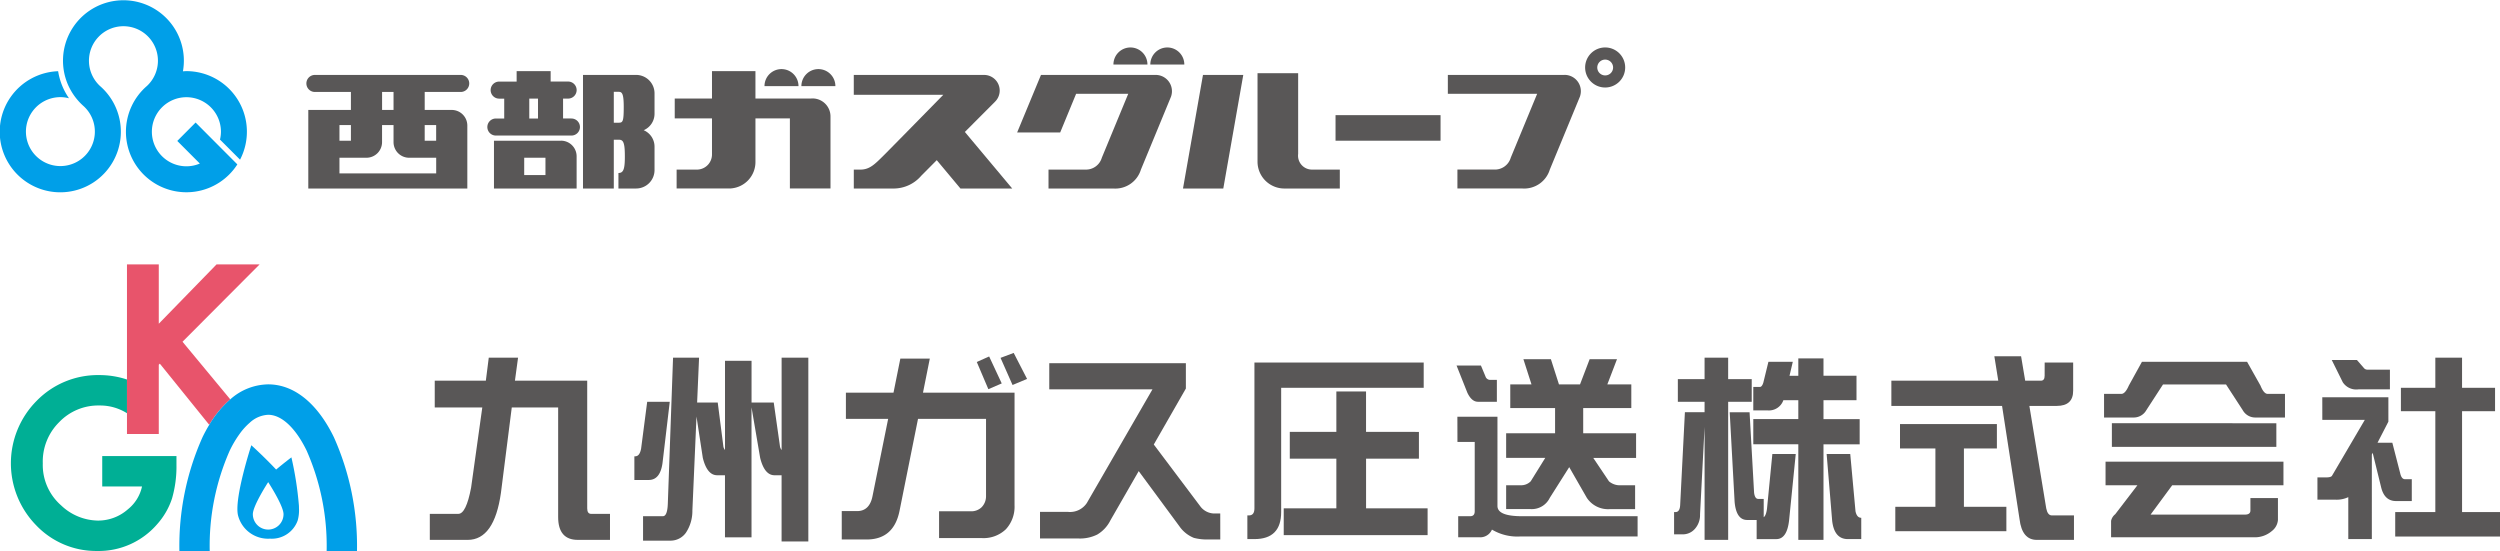 <svg id="logo" xmlns="http://www.w3.org/2000/svg" xmlns:xlink="http://www.w3.org/1999/xlink" width="304" height="67" viewBox="0 0 304 67">
  <defs>
    <clipPath id="clip-path">
      <rect id="長方形_617" data-name="長方形 617" width="304" height="67" fill="none"/>
    </clipPath>
  </defs>
  <g id="グループ_1317" data-name="グループ 1317" clip-path="url(#clip-path)">
    <path id="パス_14191" data-name="パス 14191" d="M52.859,46.188h6.215l.355-2.8h3.562l-.38,2.8H71.4V61.71c0,.446.16.672.477.672h2.294v3.163H70.257c-1.592,0-2.391-.931-2.391-2.782V49.447h-5.64L60.91,59.816q-.807,5.726-4.036,5.73H52.26V62.382h3.464c.638,0,1.154-1.062,1.556-3.187l1.361-9.748H52.859Z" transform="translate(0.005 0.104)" fill="#595757"/>
    <path id="パス_14192" data-name="パス 14192" d="M81.436,48.752l-.885,7.476q-.288,2.031-1.671,2.033H77.133V55.383h.1c.365,0,.6-.308.718-.93l.74-5.7Zm.4-5.367H85l-.237,5.463h2.507l.692,5.389a1.082,1.082,0,0,0,.192.382V43.769h3.227v5.079h2.7l.766,5.389a1.081,1.081,0,0,0,.19.382V43.385h3.249V65.736H95.034v-8.05h-.86q-1.217,0-1.744-2.107l-1.052-6.158V65.232H88.15V57.686H87.2q-1.221,0-1.745-2.107l-.768-5.034-.5,11.427a4.782,4.782,0,0,1-.79,2.707,2.293,2.293,0,0,1-1.839.96h-3.37V62.666H80.6c.364,0,.564-.508.6-1.532Z" transform="translate(0.007 0.104)" fill="#595757"/>
    <path id="パス_14193" data-name="パス 14193" d="M123.358,61.353a4.029,4.029,0,0,1-1.052,2.9,3.916,3.916,0,0,1-2.894,1.077h-5.231V62.07h3.847a1.8,1.8,0,0,0,1.335-.5,1.9,1.9,0,0,0,.528-1.368V50.834h-8.27L109.377,62q-.695,3.493-3.991,3.5h-3.039V62.047h1.867c1.018,0,1.649-.62,1.884-1.868l1.891-9.344h-5.137V47.649h5.787l.833-4.147h3.583l-.831,4.147h11.135ZM121.8,46.522l-1.626.7-1.408-3.309,1.505-.669Zm3.082-.547-1.766.739-1.46-3.3,1.6-.6Z" transform="translate(0.01 0.102)" fill="#595757"/>
    <path id="パス_14194" data-name="パス 14194" d="M148.374,65.492h-1.388a6.349,6.349,0,0,1-1.817-.19,3.929,3.929,0,0,1-1.767-1.413l-4.947-6.707-3.442,5.989a4.136,4.136,0,0,1-1.6,1.725,4.722,4.722,0,0,1-2.3.478h-4.66V62.14h3.394a2.455,2.455,0,0,0,2.3-1.079l7.982-13.822h-12.55V44.056H144.19v3.085l-3.9,6.806,5.712,7.593a2.162,2.162,0,0,0,1.84.791h.528Z" transform="translate(0.012 0.105)" fill="#595757"/>
    <path id="パス_14195" data-name="パス 14195" d="M173.108,43.981v3.068H155.776V62.162q0,3.287-3.251,3.286h-.86V62.57h.19c.447,0,.67-.286.67-.861V43.981Zm-.581,8.433v3.258H166.1v6.037h7.482v3.257H156.087V61.709h6.4V55.672h-5.662V52.414h5.662V47.5h3.61v4.91Z" transform="translate(0.014 0.105)" fill="#595757"/>
    <path id="パス_14196" data-name="パス 14196" d="M177.1,44.344h2.963l.55,1.315a.6.6,0,0,0,.6.431h.789v2.661h-2.3c-.507,0-.939-.366-1.288-1.1Zm.1,6.227h4.874V61.424q0,1.245,2.988,1.243h14.053v2.467H184.775a6.006,6.006,0,0,1-3.37-.839,1.552,1.552,0,0,1-1.5.936H177.3V62.667h1.458c.363,0,.551-.2.551-.6V53.635h-2.1Zm8.03-6.993h3.343l.981,3.064h2.558l1.171-3.064h3.325l-1.174,3.064h2.917v2.873H192.5v3.069h6.431v2.994h-5.207l1.91,2.847a2.026,2.026,0,0,0,1.385.481h1.793v2.9h-3.059a3.093,3.093,0,0,1-2.821-1.391L190.8,56.7l-2.366,3.738a2.429,2.429,0,0,1-2.316,1.364h-2.988v-2.9h1.747a1.625,1.625,0,0,0,1.241-.481l1.769-2.847h-4.757V52.584h5.95V49.515h-5.448V46.642h2.582Z" transform="translate(0.017 0.104)" fill="#595757"/>
    <path id="パス_14197" data-name="パス 14197" d="M212.991,46v2.756h-2.865V65.546h-2.868V51.818l-.552,10.611a2.526,2.526,0,0,1-.622,1.772,1.945,1.945,0,0,1-1.479.672H203.55V62.165h.169c.365,0,.555-.311.574-.931l.572-11.213h2.392V48.752h-3.25V46h3.25V43.385h2.868V46Zm-2.677,4.025h2.416l.547,9.773c.064.509.234.765.5.765h.671V62.79c.189-.13.325-.472.4-1.033L215.5,55.1h2.844l-.813,8.1c-.174,1.5-.692,2.252-1.553,2.252H213.59V63.125h-1.15c-.891,0-1.4-.736-1.53-2.205Zm4.707-6.134h2.965l-.4,1.7h1.07V43.479h3.061v2.109h4.015V48.56h-4.015v2.3h4.4v3.064h-4.4V65.546h-3.061V53.922h-5.474V50.858h5.474v-2.3H216.84a1.858,1.858,0,0,1-1.913,1.243h-1.746V46.951h.789c.179,0,.321-.172.432-.525ZM222.1,55.1h2.871l.639,6.969c.115.53.344.79.7.79V65.45h-1.628c-1.1,0-1.734-.738-1.909-2.209Z" transform="translate(0.019 0.104)" fill="#595757"/>
    <path id="パス_14198" data-name="パス 14198" d="M248.61,43.984h3.464v3.425c0,1.23-.665,1.847-2,1.847h-3.324L248.8,61.712c.112.575.341.861.694.861h2.679v2.974h-4.519q-1.794,0-2.1-2.517l-2.125-13.774H229.968V46.189h13l-.478-2.974h3.252l.5,2.974h1.91c.3,0,.454-.2.454-.6ZM242.8,51.46v2.97H238.79v7.092h5.163V64.49H230.447V61.521h4.876V54.43h-4.305V51.46Z" transform="translate(0.022 0.103)" fill="#595757"/>
    <path id="パス_14199" data-name="パス 14199" d="M260.438,43.886h12.782l1.632,2.9c.266.668.563,1.007.878,1.007h2.1v2.871h-3.656a1.736,1.736,0,0,1-1.477-.885l-2.037-3.137H263l-2.035,3.137a1.75,1.75,0,0,1-1.481.885h-3.656V47.793h2.1c.319,0,.622-.34.91-1.007Zm17.206,12.149V58.9H264.118l-2.631,3.57h11.475c.442,0,.665-.164.665-.5V60.463h3.347v2.66a1.885,1.885,0,0,1-.737,1.343,3.166,3.166,0,0,1-2.13.764H256.684V63.24a1.385,1.385,0,0,1,.5-.812l2.7-3.523h-3.873v-2.87Zm-.864-4.675v2.876h-20V51.36Z" transform="translate(0.024 0.105)" fill="#595757"/>
    <path id="パス_14200" data-name="パス 14200" d="M282.364,48.2H290.4v2.97l-1.319,2.56h1.8l.956,3.715c.11.48.3.72.574.72h.836v2.659h-1.914c-.939,0-1.545-.561-1.815-1.678l-1.029-4.191-.1.215V65.449h-2.864v-5.1a3.326,3.326,0,0,1-1.552.309h-2.2V57.948h1.054c.427,0,.673-.078.74-.239l3.965-6.754h-5.165Zm1.149-4.531h3.06l.836.96a.538.538,0,0,0,.478.215h2.7V47.24h-3.82a1.958,1.958,0,0,1-1.912-.862Zm19.859,3.38V49.9H299.36V62.165h4.613v2.97H291.231v-2.97h4.878V49.9h-4.186V47.051h4.186V43.385h3.25v3.666Z" transform="translate(0.027 0.104)" fill="#595757"/>
    <path id="パス_14201" data-name="パス 14201" d="M12.431,55.345v3.7H17.27a4.868,4.868,0,0,1-1.721,2.779A5.458,5.458,0,0,1,11.9,63.194,6.624,6.624,0,0,1,7.415,61.33a6.523,6.523,0,0,1-2.212-5.1,6.732,6.732,0,0,1,1.988-5A6.565,6.565,0,0,1,12.114,49.2a6.119,6.119,0,0,1,3.326.939v-4.1a10.621,10.621,0,0,0-3.377-.537A10.392,10.392,0,0,0,4.45,48.64,10.776,10.776,0,0,0,4.4,63.767a10.074,10.074,0,0,0,7.4,3.123A9.38,9.38,0,0,0,19.1,63.646a8.825,8.825,0,0,0,1.815-3.13,13.984,13.984,0,0,0,.543-4.069v-1.1Z" transform="translate(0 0.109)" fill="#00af95"/>
    <path id="パス_14202" data-name="パス 14202" d="M31.571,32.07H26.336l-7.029,7.219V32.07H15.439V52.7h3.868V44.271l.128-.127,6.008,7.436A12.593,12.593,0,0,1,28,48.486L22.194,41.48Z" transform="translate(0.001 0.077)" fill="#e8546b"/>
    <path id="パス_14203" data-name="パス 14203" d="M40.6,53.058c-2.016-4.147-4.853-6.431-7.989-6.431A7.056,7.056,0,0,0,28,48.451a12.551,12.551,0,0,0-2.556,3.094q-.434.708-.823,1.513a32.376,32.376,0,0,0-2.808,13.831H25.5a28.661,28.661,0,0,1,2.435-12.21,13.224,13.224,0,0,1,1.188-2.01A7.746,7.746,0,0,1,30.357,51.3a3.53,3.53,0,0,1,2.253-.972c1.625,0,3.328,1.588,4.674,4.355a28.661,28.661,0,0,1,2.434,12.21h3.69A32.375,32.375,0,0,0,40.6,53.058" transform="translate(0.002 0.111)" fill="#009fe8"/>
    <path id="パス_14204" data-name="パス 14204" d="M36.352,61.663c0-.122,0-.25-.012-.375a40.661,40.661,0,0,0-.908-5.8s-.835.625-1.857,1.482c-1.48-1.578-3.017-2.958-3.017-2.958s-2.143,6.556-1.607,8.57a3.767,3.767,0,0,0,3.879,2.789,3.338,3.338,0,0,0,3.359-2.192,4.554,4.554,0,0,0,.163-1.512m-3.743,2.6a1.868,1.868,0,0,1-1.866-1.87c0-1.033,1.866-3.9,1.866-3.9s1.865,2.862,1.865,3.9a1.868,1.868,0,0,1-1.865,1.87" transform="translate(0.003 0.129)" fill="#009fe8"/>
    <path id="パス_14205" data-name="パス 14205" d="M79.584,13.812c0-.451,0-2.025,0-2.482a2.24,2.24,0,0,0-2.237-2.242H70.885V22.9h3.746V16.971h.647c.454,0,.669.289.693,1.644.035,1.9-.138,2.4-.776,2.4V22.9h2.153a2.241,2.241,0,0,0,2.236-2.242c0-.6,0-2.252,0-2.847a2.177,2.177,0,0,0-1.317-2,2.176,2.176,0,0,0,1.317-2M75.253,14.9h-.622V11.145h.622c.416,0,.586.331.586,1.838,0,1.755-.112,1.915-.586,1.915" transform="translate(0.007 0.022)" fill="#595757"/>
    <path id="パス_14206" data-name="パス 14206" d="M56.019,11.161a1.036,1.036,0,0,0,0-2.072H38.288a1.036,1.036,0,0,0,0,2.072h4.379v2.186H37.485V22.9H56.823V15.247a1.9,1.9,0,0,0-1.9-1.9H51.64V11.161ZM42.668,17.089H41.274v-1.9h1.393ZM41.274,21.06v-1.9h3.3a1.9,1.9,0,0,0,1.88-1.9V15.188H47.85v2.073a1.9,1.9,0,0,0,1.9,1.9h3.287v1.9Zm11.758-3.971H51.639v-1.9h1.393ZM47.85,13.347H46.457V11.161H47.85Z" transform="translate(0.004 0.022)" fill="#595757"/>
    <path id="パス_14207" data-name="パス 14207" d="M69.479,14.385H68.463V11.968h.614a1.036,1.036,0,0,0,0-2.073H66.953V8.629H62.817V9.9H60.693a1.036,1.036,0,0,0,0,2.073h.614v2.417H60.291a1.036,1.036,0,0,0,0,2.072h9.188a1.036,1.036,0,0,0,0-2.072m-4.063,0H64.354V11.967h1.061Z" transform="translate(0.006 0.021)" fill="#595757"/>
    <path id="パス_14208" data-name="パス 14208" d="M68.216,17.07l-8.155,0v5.816h10.05V18.966h0a1.9,1.9,0,0,0-1.894-1.9m-4.479,2.072h2.584v2.109H63.736Z" transform="translate(0.006 0.041)" fill="#595757"/>
    <path id="パス_14209" data-name="パス 14209" d="M98.8,11.95c-.055,0-.11,0-.164.007H91.854V8.629H86.57v3.328H82.039v2.417H86.57v4.385A1.84,1.84,0,0,1,84.84,20.6H82.269v2.3h6.6v-.009a3.22,3.22,0,0,0,2.986-3.215v-5.3h4.187V22.9h4.938V14.137h0A2.185,2.185,0,0,0,98.8,11.95" transform="translate(0.008 0.021)" fill="#595757"/>
    <path id="パス_14210" data-name="パス 14210" d="M95.021,8.382a2.069,2.069,0,0,0-2.067,2.072h4.134a2.069,2.069,0,0,0-2.067-2.072" transform="translate(0.009 0.02)" fill="#595757"/>
    <path id="パス_14211" data-name="パス 14211" d="M99.507,8.382a2.069,2.069,0,0,0-2.067,2.072h4.134a2.069,2.069,0,0,0-2.067-2.072" transform="translate(0.009 0.02)" fill="#595757"/>
    <path id="パス_14212" data-name="パス 14212" d="M123.075,22.9l-5.757-6.876L121,12.331a1.9,1.9,0,0,0-1.4-3.24v0H103.81v2.417h10.884c-2.075,2.117-6.484,6.611-7.292,7.414-1.065,1.059-1.686,1.681-2.8,1.681h-.79v2.3h4.843a4.425,4.425,0,0,0,3.355-1.55l1.89-1.9L116.78,22.9Z" transform="translate(0.01 0.022)" fill="#595757"/>
    <path id="パス_14213" data-name="パス 14213" d="M29.19,19.416A7.364,7.364,0,0,0,22.671,8.65c-.144,0-.285.014-.427.022A7.349,7.349,0,1,0,8.323,10.43a7.519,7.519,0,0,0,1.824,2.458,4.191,4.191,0,1,1-2.8-1.075,4.131,4.131,0,0,1,1.044.138A8,8,0,0,1,7.07,8.673V8.659a7.365,7.365,0,1,0,5.091,1.8h0a4.194,4.194,0,1,1,5.7,0h0a7.354,7.354,0,1,0,11,9.531l-2.323-2.329L23.787,14.9l-1.116,1.119-1.115,1.119L24.3,19.888a4.156,4.156,0,0,1-1.632.333,4.2,4.2,0,1,1,4.2-4.2,4.136,4.136,0,0,1-.118.951Z" transform="translate(0 0)" fill="#009fe8"/>
    <path id="パス_14214" data-name="パス 14214" d="M157.841,18.683V8.876H152.9V19.637A3.264,3.264,0,0,0,156.26,22.9h6.646V20.6h-3.332a1.693,1.693,0,0,1-1.732-1.918" transform="translate(0.015 0.022)" fill="#595757"/>
    <path id="パス_14215" data-name="パス 14215" d="M143.839,22.9h4.9l2.43-13.814h-4.9Z" transform="translate(0.014 0.022)" fill="#595757"/>
    <rect id="長方形_616" data-name="長方形 616" width="12.77" height="3.108" transform="translate(162.401 14.002)" fill="#595757"/>
    <path id="パス_14216" data-name="パス 14216" d="M195.174,5.757a2.435,2.435,0,1,0,2.43,2.435,2.433,2.433,0,0,0-2.43-2.435m0,3.4a.962.962,0,1,1,.96-.962.96.96,0,0,1-.96.962" transform="translate(0.018 0.014)" fill="#595757"/>
    <path id="パス_14217" data-name="パス 14217" d="M190.241,9.088h-14.2v2.3H186.9l-3.21,7.769a2.006,2.006,0,0,1-2.012,1.439h-4.473v2.3h7.868a3.258,3.258,0,0,0,3.368-2.3c.361-.874,3.663-8.867,3.663-8.875a2,2,0,0,0,.111-.656,1.979,1.979,0,0,0-1.976-1.981" transform="translate(0.017 0.022)" fill="#595757"/>
    <path id="パス_14218" data-name="パス 14218" d="M140.521,9.088l-13.95,0-2.9,7h5.235l1.936-4.7h6.338l-3.21,7.769A2.006,2.006,0,0,1,131.96,20.6h-4.473v2.3h7.868a3.258,3.258,0,0,0,3.368-2.3c.361-.874,3.663-8.867,3.663-8.875a2,2,0,0,0,.111-.656,1.979,1.979,0,0,0-1.976-1.981" transform="translate(0.012 0.022)" fill="#595757"/>
    <path id="パス_14219" data-name="パス 14219" d="M137.448,5.758a2.069,2.069,0,0,0-2.067,2.072h4.134a2.069,2.069,0,0,0-2.067-2.072" transform="translate(0.013 0.014)" fill="#595757"/>
    <path id="パス_14220" data-name="パス 14220" d="M141.934,5.758a2.069,2.069,0,0,0-2.067,2.072H144a2.069,2.069,0,0,0-2.067-2.072" transform="translate(0.013 0.014)" fill="#595757"/>
  </g>
</svg>
